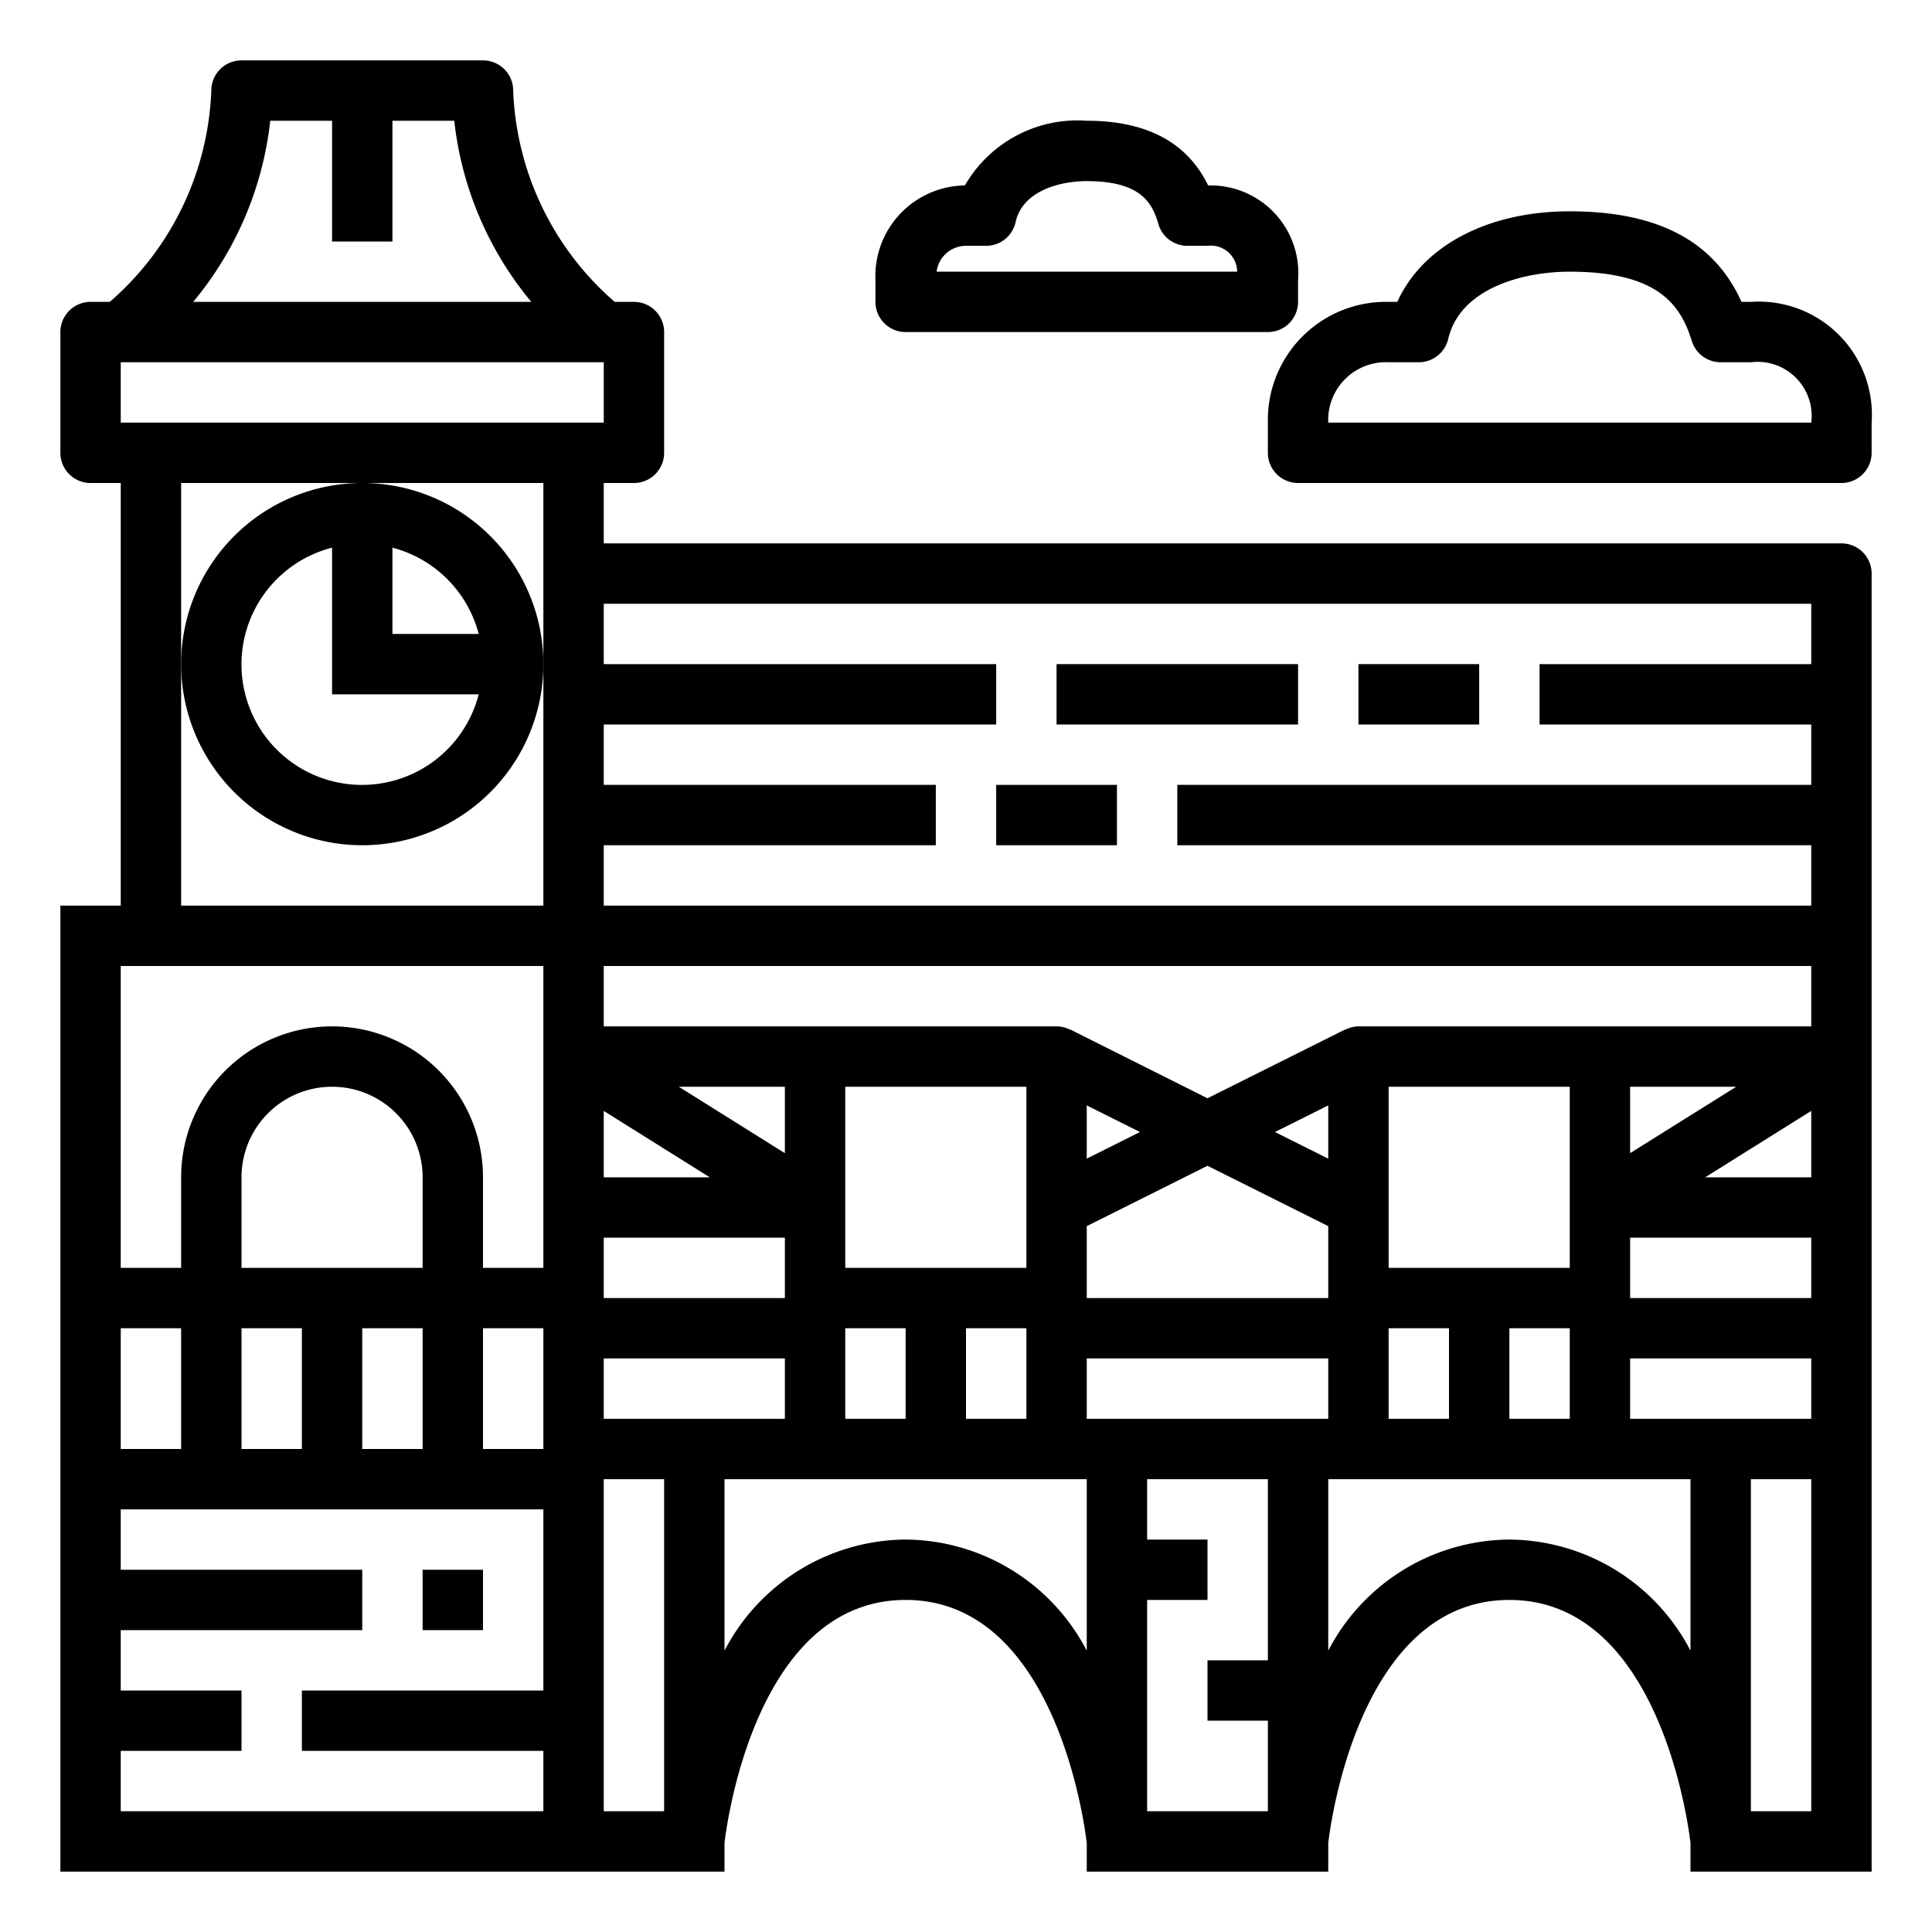 <?xml version="1.0"?>
<svg xmlns="http://www.w3.org/2000/svg" viewBox="0 0 64 64" width="512" height="512"><g id="outline"><path d="M12,28a6,6,0,1,0-6-6A6.006,6.006,0,0,0,12,28Zm3.858-7H13V18.142A4,4,0,0,1,15.858,21ZM11,18.142V23h4.858A3.992,3.992,0,1,1,11,18.142Z"/><path d="M61,18H20V16h1a1,1,0,0,0,1-1V11a1,1,0,0,0-1-1h-.637A9.744,9.744,0,0,1,17,3a1,1,0,0,0-1-1H8A1,1,0,0,0,7,3a9.749,9.749,0,0,1-3.363,7H3a1,1,0,0,0-1,1v4a1,1,0,0,0,1,1H4V30H2V62H24v-.944C24.051,60.6,24.987,53,30,53s5.949,7.6,6,8.056V62h8v-.944C44.051,60.6,44.987,53,50,53s5.949,7.6,6,8.056V62h6V19A1,1,0,0,0,61,18ZM60,43H54V41h6ZM50,47V44h2v3ZM14,42H8V39a3,3,0,0,1,6,0Zm-4,2v4H8V44Zm2,0h2v4H12Zm4,0h2v4H16Zm30-2V36h6v6Zm8-6h3.514L54,38.2Zm6-2H45a.978.978,0,0,0-.443.115l0-.01L40,36.382,35.447,34.1l0,.01A.978.978,0,0,0,35,34H20V32H60ZM28,42V36h6v6Zm8-5.382,1.764.882L36,38.382Zm0,4,4-2,4,2V43H36Zm8-2.236L42.236,37.5,44,36.618ZM26,38.2,22.486,36H26Zm-2.487.8H20V36.8ZM20,41h6v2H20Zm0,4h6v2H20Zm8-1h2v3H28Zm4,0h2v3H32Zm4,1h8v2H36Zm10-1h2v3H46Zm14-5H56.487L60,36.8Zm0-19v2H51v2h9v2H39v2H60v2H20V28H31V26H20V24H33V22H20V20ZM8.952,4H11V8h2V4h2.048A11.307,11.307,0,0,0,17.6,10H6.4A11.307,11.307,0,0,0,8.952,4ZM4,12H20v2H4ZM6,22V16H18V30H6ZM18,32V42H16V39A5,5,0,0,0,6,39v3H4V32ZM4,44H6v4H4ZM4,60V58H8V56H4V54h8V52H4V50H18v6H10v2h8v2ZM20,49h2V60H20Zm10,2a6.811,6.811,0,0,0-6,3.681V49H36v5.681A6.811,6.811,0,0,0,30,51Zm8,2h2V51H38V49h4v6H40v2h2v3H38Zm12-2a6.811,6.811,0,0,0-6,3.681V49H56v5.681A6.811,6.811,0,0,0,50,51Zm10,9H58V49h2ZM54,47V45h6v2Z"/><rect x="33" y="26" width="4" height="2"/><rect x="45" y="22" width="4" height="2"/><rect x="35" y="22" width="8" height="2"/><rect x="14" y="52" width="2" height="2"/><path d="M58,10h-.31C56.781,7.983,54.912,7,52,7c-2.731,0-4.878,1.153-5.712,3H46a3.913,3.913,0,0,0-4,4v1a1,1,0,0,0,1,1H61a1,1,0,0,0,1-1V14A3.748,3.748,0,0,0,58,10ZM44,14a1.913,1.913,0,0,1,2-2h1a1,1,0,0,0,.974-.772C48.357,9.583,50.382,9,52,9c2.927,0,3.674,1.1,4.045,2.3A1,1,0,0,0,57,12h1a1.792,1.792,0,0,1,2,2Z"/><path d="M42,11a1,1,0,0,0,1-1V9.286a2.909,2.909,0,0,0-2.98-3.143C39.334,4.72,37.986,4,36,4a4.3,4.3,0,0,0-4.036,2.143A3.007,3.007,0,0,0,29,9.286V10a1,1,0,0,0,1,1ZM32,8.143h.667a1,1,0,0,0,.977-.788C33.862,6.355,35.049,6,36,6c1.809,0,2.173.733,2.373,1.422a1,1,0,0,0,.96.721H40A.873.873,0,0,1,40.983,9H31.026A.981.981,0,0,1,32,8.143Z"/></g></svg>
